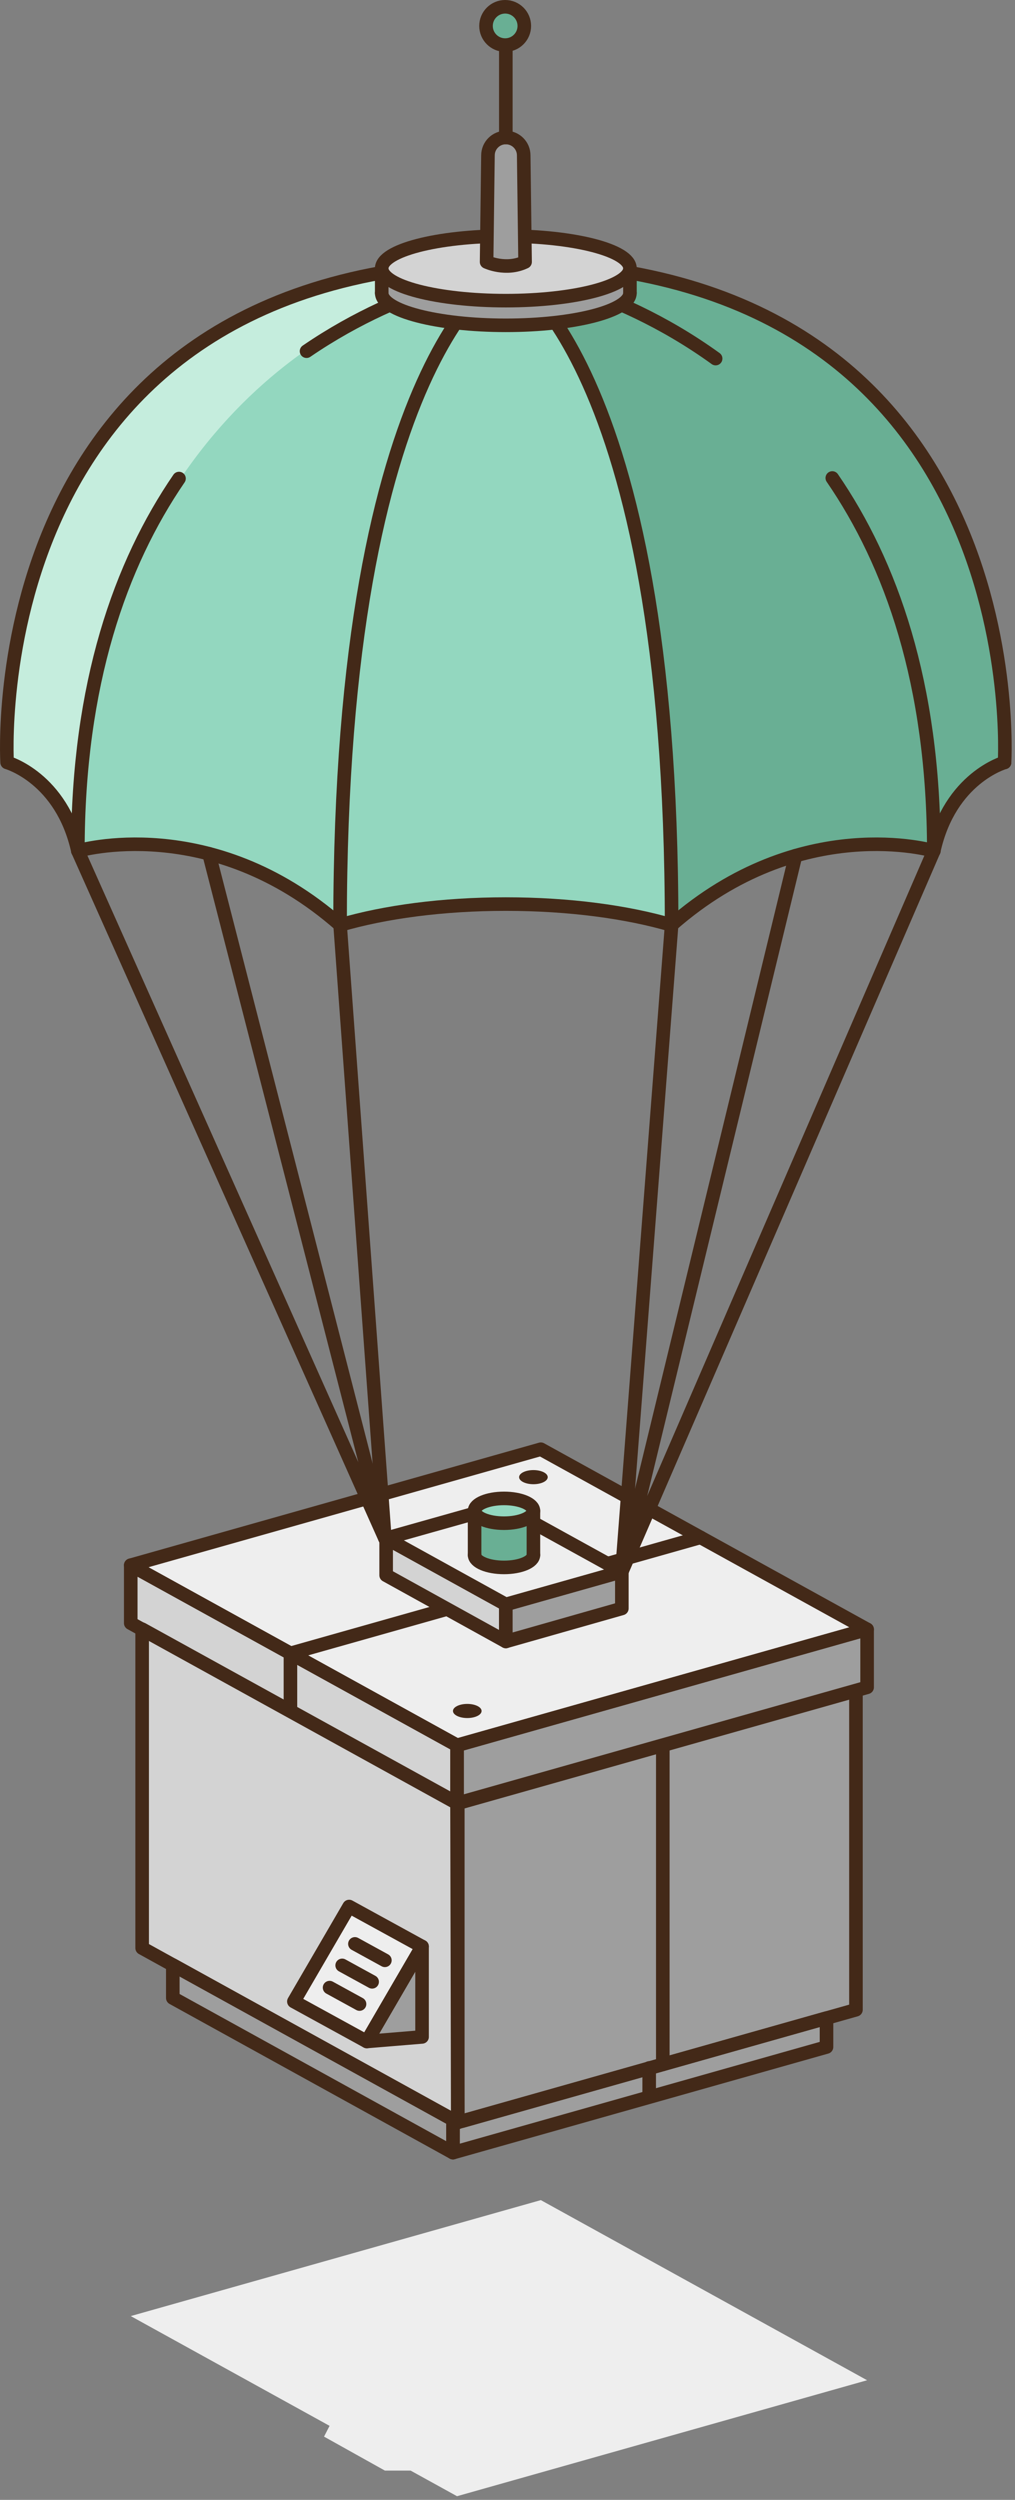 <?xml version="1.0" encoding="UTF-8"?>
<svg width="106px" height="261px" viewBox="0 0 106 261" version="1.1" xmlns="http://www.w3.org/2000/svg" xmlns:xlink="http://www.w3.org/1999/xlink">
    <rect x="0" y="0" width="106" height="261" fill="#808080" stroke="none"/>
    <!-- Generator: sketchtool 53.2 (72643) - https://sketchapp.com -->
    <title>601537b8-c2ac-414c-828e-2a636cb8d2aa@1.00x</title>
    <desc>Created with sketchtool.</desc>
    <g id="__-✏️-Illustrations" stroke="none" stroke-width="1" fill="none" fill-rule="evenodd">
        <g id="Package-/-1_Pro">
            <g id="pro">
                <g id="Group-118">
                    <polygon id="Fill-1" fill="#9E9E9E" points="47.305 224.75 86.315 213.72 86.315 210.699 48.332 221.438 47.305 221.305"></polygon>
                    <polygon id="Fill-2" fill="#9E9E9E" points="47.305 224.75 47.305 221.305 18.047 205.156 18.047 208.602"></polygon>
                    <polygon id="Fill-3" fill="#EEEEEE" points="56.48 151.306 13.655 163.415 47.728 182.222 90.555 170.113"></polygon>
                    <polygon id="Fill-4" fill="#9E9E9E" points="90.556 170.113 90.556 176.166 47.729 188.275 47.729 182.222"></polygon>
                    <polygon id="Fill-5" fill="#D3D3D3" points="13.654 163.415 13.654 169.468 47.728 188.274 47.728 182.222"></polygon>
                    <polyline id="Fill-6" fill="#9E9E9E" points="47.812 188.275 89.39 176.519 89.39 209.831 47.814 221.587 47.809 221.584 47.729 188.275"></polyline>
                    <polygon id="Fill-7" fill="#D3D3D3" points="47.809 188.275 14.845 170.097 14.845 203.389 47.809 221.584"></polygon>
                    <polygon id="Stroke-8" stroke="#432918" stroke-width="1.417" stroke-linecap="round" stroke-linejoin="round" points="47.809 221.587 47.814 221.586 47.809 221.583"></polygon>
                    <polygon id="Stroke-9" stroke="#432918" stroke-width="1.417" stroke-linecap="round" stroke-linejoin="round" points="89.391 170.011 89.39 170.011 89.39 170.012"></polygon>
                    <polyline id="Stroke-10" stroke="#432918" stroke-width="1.417" stroke-linecap="round" stroke-linejoin="round" points="47.812 188.275 89.39 176.519 89.39 209.831 47.814 221.587 47.809 221.584 47.729 188.275"></polyline>
                    <polyline id="Stroke-11" stroke="#432918" stroke-width="1.417" stroke-linecap="round" stroke-linejoin="round" points="47.305 224.75 86.315 213.72 86.315 210.699 48.332 221.438 47.305 221.305 47.305 224.75"></polyline>
                    <polygon id="Stroke-12" stroke="#432918" stroke-width="1.417" stroke-linecap="round" stroke-linejoin="round" points="56.48 151.306 13.655 163.415 47.728 182.222 90.555 170.113"></polygon>
                    <path d="M73.157,160.51 L30.331,172.619" id="Stroke-13" stroke="#432918" stroke-width="1.417" stroke-linecap="round" stroke-linejoin="round"></path>
                    <polygon id="Stroke-14" stroke="#432918" stroke-width="1.417" stroke-linecap="round" stroke-linejoin="round" points="13.654 163.415 13.654 169.468 47.728 188.274 47.728 182.222"></polygon>
                    <polygon id="Stroke-15" stroke="#432918" stroke-width="1.417" stroke-linecap="round" stroke-linejoin="round" points="90.556 170.113 90.556 176.166 47.729 188.275 47.729 182.222"></polygon>
                    <polyline id="Stroke-16" stroke="#432918" stroke-width="1.417" stroke-linecap="round" stroke-linejoin="round" points="47.809 188.275 14.845 170.097 14.845 203.389 47.809 221.584 47.809 188.275"></polyline>
                    <polygon id="Stroke-17" stroke="#432918" stroke-width="1.417" stroke-linecap="round" stroke-linejoin="round" points="47.305 224.75 47.305 221.305 18.047 205.156 18.047 208.602"></polygon>
                    <path d="M69.219,182.222 L69.219,215.534" id="Stroke-18" stroke="#432918" stroke-width="1.417" stroke-linecap="round" stroke-linejoin="round"></path>
                    <path d="M67.797,215.908 L67.797,218.928" id="Stroke-19" stroke="#432918" stroke-width="1.417" stroke-linecap="round" stroke-linejoin="round"></path>
                    <path d="M30.331,172.619 L30.331,178.637" id="Stroke-20" stroke="#432918" stroke-width="1.417" stroke-linecap="round" stroke-linejoin="round"></path>
                    <polygon id="Fill-21" fill="#D3D3D3" points="40.327 160.611 52.826 167.513 52.826 171.38 40.327 164.467"></polygon>
                    <polygon id="Stroke-22" stroke="#432918" stroke-width="1.417" stroke-linecap="round" stroke-linejoin="round" points="40.327 160.611 52.826 167.513 52.826 171.38 40.327 164.467"></polygon>
                    <polygon id="Fill-23" fill="#EEEEEE" points="64.942 164.087 52.826 167.513 40.327 160.61 52.448 157.194"></polygon>
                    <polygon id="Fill-24" fill="#9E9E9E" points="52.826 171.379 64.942 167.933 64.942 164.087 52.826 167.513"></polygon>
                    <polygon id="Stroke-25" stroke="#432918" stroke-width="1.417" stroke-linecap="round" stroke-linejoin="round" points="64.942 164.087 52.826 167.513 40.327 160.61 52.448 157.194"></polygon>
                    <polygon id="Stroke-26" stroke="#432918" stroke-width="1.417" stroke-linecap="round" stroke-linejoin="round" points="52.826 171.379 64.942 167.933 64.942 164.087 52.826 167.513"></polygon>
                    <g id="Group-117" transform="translate(0, 0.619)">
                        <path d="M55.707,157.117 L55.707,161.735 C55.707,162.45 54.331,163.029 52.635,163.029 C50.937,163.029 49.562,162.45 49.562,161.735 L49.562,157.117 L55.707,157.117 Z" id="Fill-27" fill="#69AF94"></path>
                        <path d="M49.563,161.735 C49.563,162.45 50.938,163.029 52.635,163.029 C54.332,163.029 55.708,162.45 55.708,161.735" id="Stroke-29" stroke="#432918" stroke-width="1.417" stroke-linecap="round" stroke-linejoin="round"></path>
                        <path d="M49.563,157.117 C49.563,157.832 50.938,158.411 52.635,158.411 C54.332,158.411 55.708,157.832 55.708,157.117 C55.708,156.402 54.332,155.823 52.635,155.823 C50.938,155.823 49.563,156.402 49.563,157.117" id="Fill-31" fill="#93D7BF"></path>
                        <path d="M49.563,157.117 C49.563,157.832 50.938,158.411 52.635,158.411 C54.332,158.411 55.708,157.832 55.708,157.117 C55.708,156.402 54.332,155.823 52.635,155.823 C50.938,155.823 49.563,156.402 49.563,157.117 Z" id="Stroke-33" stroke="#432918" stroke-width="1.417" stroke-linecap="round" stroke-linejoin="round"></path>
                        <path d="M49.563,157.117 L49.563,161.735" id="Stroke-35" stroke="#432918" stroke-width="1.417" stroke-linecap="round" stroke-linejoin="round"></path>
                        <path d="M55.707,157.117 L55.707,161.735" id="Stroke-37" stroke="#432918" stroke-width="1.417" stroke-linecap="round" stroke-linejoin="round"></path>
                        <path d="M47.305,178.017 C47.305,178.425 47.974,178.755 48.799,178.755 C49.625,178.755 50.294,178.425 50.294,178.017 C50.294,177.61 49.625,177.279 48.799,177.279 C47.974,177.279 47.305,177.61 47.305,178.017" id="Fill-39" fill="#432918"></path>
                        <path d="M54.212,153.604 C54.212,154.011 54.881,154.342 55.707,154.342 C56.532,154.342 57.201,154.011 57.201,153.604 C57.201,153.196 56.532,152.866 55.707,152.866 C54.881,152.866 54.212,153.196 54.212,153.604" id="Fill-41" fill="#432918"></path>
                        <polygon id="Fill-43" fill="#9E9E9E" points="44.077 202.609 44.077 212.047 38.306 212.524"></polygon>
                        <polygon id="Fill-45" fill="#EEEEEE" points="36.462 198.433 44.077 202.609 38.306 212.524 30.691 208.348"></polygon>
                        <polygon id="Stroke-47" stroke="#432918" stroke-width="1.417" stroke-linecap="round" stroke-linejoin="round" points="36.462 198.433 44.077 202.609 38.306 212.524 30.691 208.348"></polygon>
                        <polygon id="Stroke-49" stroke="#432918" stroke-width="1.417" stroke-linecap="round" stroke-linejoin="round" points="44.077 202.609 44.077 212.047 38.306 212.524"></polygon>
                        <path d="M37.065,202.334 L40.194,204.05" id="Stroke-51" stroke="#432918" stroke-width="1.417" stroke-linecap="round" stroke-linejoin="round"></path>
                        <path d="M35.734,204.578 L38.863,206.294" id="Stroke-53" stroke="#432918" stroke-width="1.417" stroke-linecap="round" stroke-linejoin="round"></path>
                        <path d="M34.419,206.9 L37.548,208.616" id="Stroke-55" stroke="#432918" stroke-width="1.417" stroke-linecap="round" stroke-linejoin="round"></path>
                        <path d="M105.051,79.156 C104.812,79.226 99.576,80.792 97.971,87.945 L97.92,88.057 L97.851,88.159 L97.711,88.255 L97.547,88.296 L97.428,88.294 L97.313,88.272 L97.314,88.272 C97.346,88.272 95.076,87.639 91.558,87.639 C86.232,87.639 78.245,89.06 70.444,95.826 L70.334,95.895 C70.222,95.929 70.179,95.937 70.146,95.938 L70.006,95.93 C65.237,94.548 59.136,93.787 52.826,93.787 C46.517,93.787 40.415,94.548 35.648,95.93 C35.605,95.943 35.561,95.95 35.519,95.95 C35.467,95.95 35.41,95.936 35.341,95.906 C35.29,95.884 35.252,95.859 35.22,95.832 C27.401,89.052 19.429,87.632 14.115,87.632 C10.549,87.632 8.282,88.28 8.261,88.287 L8.214,88.298 L8.152,88.324 L8.029,88.282 C7.971,88.269 7.921,88.248 7.877,88.219 L7.826,88.188 C7.799,88.164 7.763,88.118 7.732,88.062 L7.686,87.952 C6.08,80.805 0.842,79.226 0.62,79.163 C0.43,79.108 0.295,78.943 0.282,78.751 C0.269,78.528 -0.977,56.338 13.554,41.066 C19.995,34.297 28.61,29.862 39.156,27.887 L39.402,27.842 L39.431,27.597 C39.655,25.783 43.834,24.387 50.076,24.045 L55.259,24.027 L55.575,24.045 C61.82,24.387 65.998,25.783 66.223,27.597 L66.252,27.842 L66.497,27.887 C77.044,29.862 85.658,34.297 92.1,41.066 C106.63,56.336 105.385,78.528 105.37,78.751" id="Fill-57" fill="#93D7BF"></path>
                        <path d="M105.051,79.156 C105.051,79.156 107.365,36.407 66.252,27.842 L58.29,33.03 C58.29,33.03 71.223,49.286 70.146,95.938 C70.146,95.938 78.632,85.011 97.711,88.255 C97.711,88.255 98.905,80.268 105.051,79.156" id="Fill-59" fill="#69AF94"></path>
                        <path d="M40.255,31.421 C40.255,31.421 9.083,41.941 8.133,86.769 C8.133,86.769 6.076,80.336 0.744,78.984 C0.744,78.984 -2.121,35.778 39.401,27.841 L40.255,31.421 Z" id="Fill-61" fill="#C5EDDD"></path>
                        <path d="M104.909,78.985 C104.909,78.985 108.137,26.773 52.826,26.773 C-2.485,26.773 0.744,78.985 0.744,78.985 C0.744,78.985 6.441,80.58 8.133,88.22" id="Stroke-63" stroke="#432918" stroke-width="1.417" stroke-linecap="round" stroke-linejoin="round"></path>
                        <path d="M18.694,49.344 C12.592,58.252 8.132,70.741 8.132,88.22 C8.132,88.22 22.011,84.095 35.514,95.949" id="Stroke-65" stroke="#432918" stroke-width="1.417" stroke-linecap="round" stroke-linejoin="round"></path>
                        <path d="M52.826,27.554 C52.826,27.554 42.652,28.768 32.013,36.048" id="Stroke-67" stroke="#432918" stroke-width="1.417" stroke-linecap="round" stroke-linejoin="round"></path>
                        <path d="M86.919,49.286 C93.041,58.198 97.52,70.704 97.52,88.221" id="Stroke-69" stroke="#432918" stroke-width="1.417" stroke-linecap="round" stroke-linejoin="round"></path>
                        <path d="M52.826,27.554 C52.826,27.554 63.711,28.853 74.737,36.819" id="Stroke-71" stroke="#432918" stroke-width="1.417" stroke-linecap="round" stroke-linejoin="round"></path>
                        <path d="M52.826,27.554 C52.826,27.554 35.514,36.293 35.514,95.95" id="Stroke-73" stroke="#432918" stroke-width="1.417" stroke-linecap="round" stroke-linejoin="round"></path>
                        <path d="M52.826,27.554 C52.826,27.554 70.138,36.293 70.138,95.95" id="Stroke-75" stroke="#432918" stroke-width="1.417" stroke-linecap="round" stroke-linejoin="round"></path>
                        <path d="M65.787,27.399 L65.787,29.974 C65.787,31.836 59.984,33.346 52.826,33.346 C45.668,33.346 39.865,31.836 39.865,29.974 L39.865,27.399 L65.787,27.399 Z" id="Fill-77" fill="#9E9E9E"></path>
                        <path d="M39.865,27.399 C39.865,29.261 45.668,30.771 52.826,30.771 C59.984,30.771 65.787,29.261 65.787,27.399 C65.787,25.537 59.984,24.027 52.826,24.027 C45.668,24.027 39.865,25.537 39.865,27.399" id="Fill-79" fill="#D3D3D3"></path>
                        <path d="M39.865,27.399 C39.865,29.261 45.668,30.771 52.826,30.771 C59.984,30.771 65.787,29.261 65.787,27.399 C65.787,25.537 59.984,24.027 52.826,24.027 C45.668,24.027 39.865,25.537 39.865,27.399 Z" id="Stroke-81" stroke="#432918" stroke-width="1.417" stroke-linecap="round" stroke-linejoin="round"></path>
                        <path d="M39.865,29.974 C39.865,31.836 45.668,33.346 52.826,33.346 C59.984,33.346 65.787,31.836 65.787,29.974" id="Stroke-83" stroke="#432918" stroke-width="1.417" stroke-linecap="round" stroke-linejoin="round"></path>
                        <path d="M39.865,27.399 L39.865,29.974" id="Stroke-85" stroke="#432918" stroke-width="1.417" stroke-linecap="round" stroke-linejoin="round"></path>
                        <path d="M65.787,27.399 L65.787,29.974" id="Stroke-87" stroke="#432918" stroke-width="1.417" stroke-linecap="round" stroke-linejoin="round"></path>
                        <path d="M54.836,26.729 L54.693,15.604 C54.693,14.573 53.857,13.738 52.826,13.738 C51.796,13.738 50.96,14.573 50.96,15.604 L50.817,26.729 C50.817,26.729 52.826,27.686 54.836,26.729" id="Fill-89" fill="#9E9E9E"></path>
                        <path d="M54.836,26.729 L54.693,15.604 C54.693,14.573 53.857,13.738 52.826,13.738 C51.796,13.738 50.96,14.573 50.96,15.604 L50.817,26.729 C50.817,26.729 52.826,27.686 54.836,26.729 Z" id="Stroke-91" stroke="#432918" stroke-width="1.417" stroke-linecap="round" stroke-linejoin="round"></path>
                        <g id="Group-96" transform="translate(52, 3)">
                            <path d="M0.826,10.738 L0.826,0.66" id="Fill-93" fill="#FFFFFF"></path>
                            <path d="M0.826,10.738 L0.826,0.66" id="Stroke-95" stroke="#432918" stroke-width="1.417" stroke-linecap="round" stroke-linejoin="round"></path>
                        </g>
                        <path d="M35.518,95.96 L40.194,159.992" id="Stroke-97" stroke="#432918" stroke-width="1.417" stroke-linecap="round" stroke-linejoin="round"></path>
                        <path d="M70.136,95.96 C65.489,94.597 59.441,93.772 52.826,93.772 C46.213,93.772 40.165,94.597 35.518,95.96" id="Stroke-99" stroke="#432918" stroke-width="1.417" stroke-linecap="round" stroke-linejoin="round"></path>
                        <path d="M104.909,78.985 C104.909,78.985 99.212,80.58 97.519,88.22" id="Stroke-101" stroke="#432918" stroke-width="1.417" stroke-linecap="round" stroke-linejoin="round"></path>
                        <path d="M97.52,88.22 C97.52,88.22 83.642,84.095 70.139,95.949" id="Stroke-103" stroke="#432918" stroke-width="1.417" stroke-linecap="round" stroke-linejoin="round"></path>
                        <polyline id="Stroke-105" stroke="#432918" stroke-width="1.417" stroke-linecap="round" stroke-linejoin="round" points="8.133 88.22 40.194 159.991 21.824 88.518"></polyline>
                        <path d="M70.139,95.95 L64.943,163.469" id="Stroke-107" stroke="#432918" stroke-width="1.417" stroke-linecap="round" stroke-linejoin="round"></path>
                        <polyline id="Stroke-109" stroke="#432918" stroke-width="1.417" stroke-linecap="round" stroke-linejoin="round" points="97.52 88.22 64.943 163.468 83.082 88.724"></polyline>
                        <path d="M50.756,2.089 C50.756,3.194 51.652,4.089 52.756,4.089 C53.86,4.089 54.756,3.194 54.756,2.089 C54.756,0.985 53.86,0.089 52.756,0.089 C51.652,0.089 50.756,0.985 50.756,2.089" id="Fill-111" fill="#69AF94"></path>
                        <path d="M50.756,2.089 C50.756,3.194 51.652,4.089 52.756,4.089 C53.86,4.089 54.756,3.194 54.756,2.089 C54.756,0.985 53.86,0.089 52.756,0.089 C51.652,0.089 50.756,0.985 50.756,2.089 Z" id="Stroke-113" stroke="#432918" stroke-width="1.417" stroke-linecap="round" stroke-linejoin="round"></path>
                        <polygon id="Fill-115" fill="#EEEEEE" points="47.729 260 90.556 247.892 56.481 229.085 13.655 241.193 34.419 252.654 33.84 253.778 40.195 257.325 42.881 257.325"></polygon>
                    </g>
                </g>
            </g>
        </g>
    </g>
</svg>
